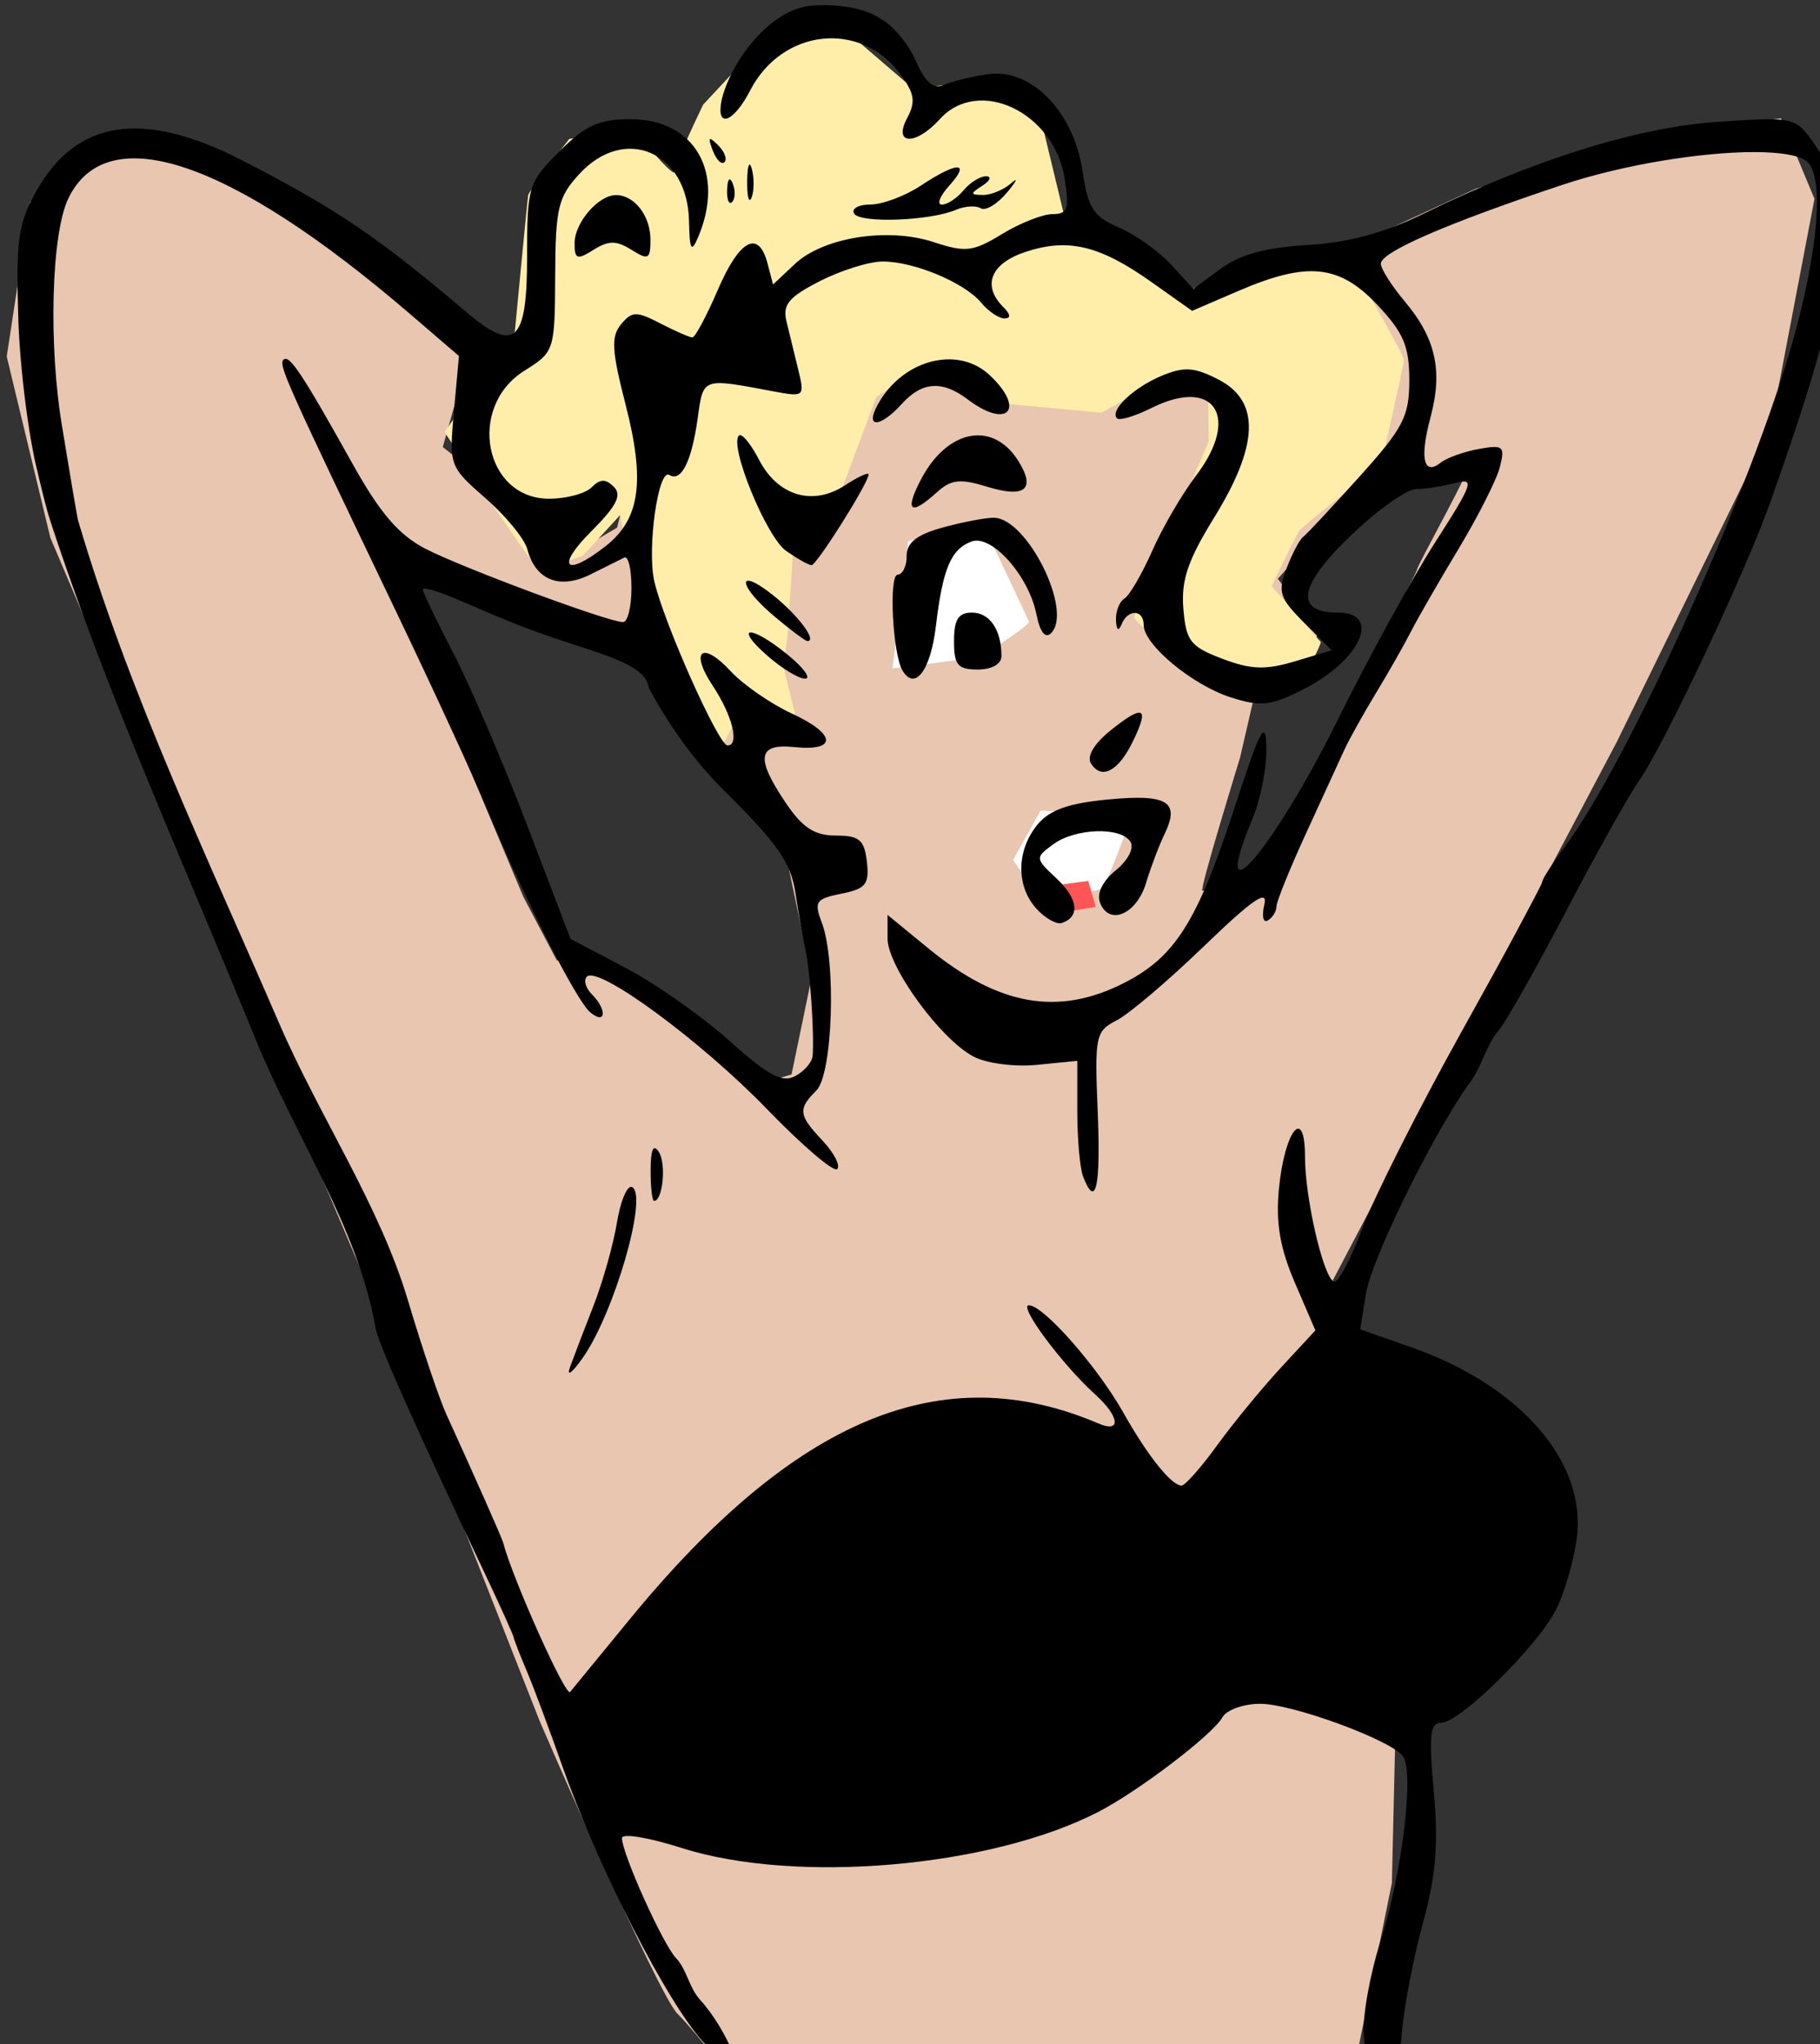 <?xml version="1.0" encoding="UTF-8"?>
<svg width="50.842mm" height="57.087mm" version="1.1" viewBox="0 0 50.842 57.087" xmlns="http://www.w3.org/2000/svg">
<rect x="0" y="0" width="50.842" height="57.087" fill="#333333" stroke="none"/>
<g transform="translate(-308.13 -91.972)">
<path transform="matrix(.265 0 0 .265 308.13 91.972)" d="m187.74 12.469-13.789 1.77-18.385 5.656-22.185 10.252-64.788 10.607-3.537 14.85v2e-3l-6.01 3.533-2.475-0.354-1.06-3.535-3.889-4.242-4.949-3.889 3.182-11.314-27.932-18.385-12.02-2.828-6.719 6.717-2.475 16.264 4.596 19.092 18.031 42.426 16.617 39.246 16.971 43.133s12.375 28.638 14.496 30.76c2.121 2.121 6.717 8.131 6.717 8.131l63.641 2.475 4.949-24.395 0.354-15.203-7.07-47.377 10.605-20.152 19.799-37.477 16.264-33.234 4.596-24.041zm-32.881 36.328c0.619 0-5.39 10.608-5.479 11.227-0.088 0.619-15.468 29.786-15.998 31.111-0.53 1.326-6.277 2.74-6.631 2.74-0.354 0 3.978-14.053 3.978-14.053l1.855-8.043 5.393-2.477 0.973-2.65-4.244-5.656 9.369-10.52s10.164-1.68 10.783-1.68zm-114.55 10.342s22.273 6.363 25.102 7.07c0.197 0.049 0.364 0.036 0.506-0.023l0.203 2.5 16.615 20.859 2.83 13.434-2.123 10.254-3.535 1.061-16.971-12.729-4.242-0.354-3.535-6.717z" fill="#e9c6af"/>
<path d="m337.2 114.61-0.772 1.38 0.865 1.216 1.66-0.421s0.889-2.081 0.725-2.081c-0.164 0-2.479-0.093-2.479-0.093z" fill="#fff"/>
<path d="m337.29 116.74 1.24-0.164 0.21 0.725-1.45 0.234z" fill="#f55"/>
<path d="m333.06 110.64 1.824-0.234 0.561-0.047s1.473-0.912 1.427-1.029c-0.047-0.117-1.263-2.689-1.263-2.689l-2.105 0.444z" fill="#fff"/>
<path d="m343.65 108.34 1.38 1.567s-0.187 0.538-0.327 0.538c-0.14 0-2.689 0.468-2.689 0.468s-2.292-1.52-2.198-1.731c0.093-0.21 2.081-4.888 2.081-4.888l-0.023-1.333s-0.912-0.585-1.029-0.538c-0.117 0.047-1.941 1.076-1.941 1.076s-3.227-0.304-3.321-0.304c-0.093 0-1.66-0.959-1.66-0.959l-1.31 0.819-0.982 2.619s-1.356 1.754-1.356 1.847c0 0.093-0.14 2.011-0.14 2.105 0 0.093-0.117 0.982-0.117 0.982l0.444 1.801-1.871-0.14-0.514 0.959-1.941-3.064-0.678-3.812-1.052 1.146s-1.076 0.398-1.286 0.281c-0.21-0.117-2.572-3.742-2.572-3.742l1.964-2.806s0.351-3.695 0.374-3.812c0.023-0.117 1.146-1.567 1.146-1.567l1.801-0.257s1.146 1.403 1.146 1.169 0.795-1.871 0.795-1.871l2.268-2.432 1.637 0.304 1.964 1.684 1.988-0.234 1.637 1.333 0.655 2.713s3.134 2.011 3.227 1.918c0.093-0.093 2.877-1.216 2.877-1.216l2.151 0.889s1.169 2.035 1.169 2.175c0 0.14-0.631 2.9-0.631 2.9s-2.198 1.731-2.292 1.871c-0.093 0.14-0.772 1.544-0.772 1.544z" fill="#fea"/>
<path transform="scale(.265)" d="m1249 347.62c-5.136-0.055-9.406 6.392-10.191 10.07-0.572 2.969 1.273 2.297 3.031-1.103 3.353-6.484 11.565-7.407 15.772-1.773 1.552 2.079 1.698 2.961 0.775 4.686-1.525 2.849 0.889 2.937 3.434 0.125 4.093-4.523 12.05-0.746 13.164 6.25 0.51 3.215 0.329 3.751-1.283 3.754-1.034 2e-3 -3.426 0.947-5.316 2.1-3.059 1.865-3.849 1.959-7.186 0.857-4.831-1.594-11.65-0.524-14.656 2.301l-2.299 2.16-0.578-2.211c-0.944-3.609-2.958-2.54-5.25 2.789-1.183 2.75-2.387 5-2.674 5-0.287 0-1.804-0.662-3.371-1.473-2.536-1.311-2.993-1.302-4.149 0.09-1.072 1.292-0.988 2.769 0.48 8.469 2.081 8.079 1.521 12.058-2.094 14.902-4.25 3.343-5.335 2.259-1.539-1.537 2.675-2.675 3.267-3.834 2.4-4.701-0.867-0.867-1.445-0.854-2.35 0.051-0.66 0.66-2.674 1.199-4.477 1.199-6.831 0-8.705-9.668-2.613-13.486 3.174-1.99 3.212-2.107 3.25-10.023 0.034-7.164 0.308-8.3 2.58-10.75 4.789-5.164 11.392-2.295 11.529 5.01 0.056 3.008 0.24 3.354 0.93 1.75 2.934-6.827-0.288-12.5-7.1-12.5-3.329 0-4.739 0.639-7.5 3.4-3.273 3.273-3.4 3.686-3.4 11.031 0 9.089-1.253 10.257-6.365 5.926-9.465-8.019-13.692-10.881-23.635-16-10.436-5.373-17.474-4.348-21.695 3.162-1.959 3.485-2.2 5.165-1.94 13.48 0.164 5.225 1.09 12.558 2.061 16.297 0 0 0.756 3.329 1.285 4.949 6.072 18.601 14.242 36.451 21.609 54.578 4.136 10.176 10.811 19.941 12.682 30.414 0 1.096 4.045 10.209 11.764 26.504 1.5 3.167 2.768 5.983 2.816 6.258 0.049 0.275 0.662 1.85 1.363 3.5 0.702 1.65 2.387 6.15 3.744 10 3.783 10.73 11.044 24.956 14.871 29.135 0.386 0.421 0.743 0.774 1.09 1.111h2.006c-0.635-1.69-2.051-4.055-3.404-5.527-1.214-1.339-1.41-3.217-2.537-4.396-1.371-1.406-5.713-11.031-5.713-12.666 0-0.535 2.812-0.072 6.25 1.027 12.029 3.848 32.594 2.075 43.967-3.791 4.242-2.188 12.055-8.142 13.084-9.971 0.44-0.782 2.231-1.422 3.981-1.422 3.345 0 13.648 3.767 15.023 5.492 1.246 1.563-0.04 12.298-2.338 19.508-1.139 3.575-1.935 8.075-1.77 10l0.15 1.746h3.674l0.207-2.287c0.246-2.727 1.247-7.875 2.227-11.439 1.348-4.908 1.622-8.246 1.123-13.75-0.542-5.986-0.403-7.269 0.791-7.269 1.943 0 10.049-7.971 12.059-11.857 0.884-1.709 1.88-5.094 2.213-7.521 1.105-8.058-5.89-16.145-17.478-20.209l-5.342-1.871 0.598-3.744c0.572-3.577 6.813-16.343 10.73-21.951 1.44-1.763 1.905-4.223 3.23-5.766 0.757-0.868 3.964-6.53 7.125-12.58 3.161-6.05 6.612-12.224 7.67-13.721 2.592-3.666 11.175-21.843 13.826-29.279 8.317-23.327 9.31-31.32 4.703-37.881-2.008-2.86-2.082-2.876-10.111-2.348-8.467 0.557-19.398 3.962-31.09 9.686-4.15 2.031-7.927 3.051-12.252 3.305-4.38 0.257-7.115 1.004-9.131 2.494l-2.879 2.129-2.369-2.572c-1.303-1.414-3.778-3.17-5.5-3.904-2.671-1.139-3.234-2.017-3.828-5.981-0.933-6.224-5.408-10.813-9.922-10.174-1.716 0.243-3.818 0.751-4.674 1.127-1.121 0.493-1.959-0.229-3-2.586-0.794-1.799-2.466-3.771-3.713-4.383-0.142-0.155-2.322-1.581-6.557-1.416zm-11.307 14.111c-0.227-0.08-0.146 0.299 0.193 1.189 0.376 0.986 0.934 1.54 1.242 1.232 0.308-0.308 0-1.115-0.682-1.793-0.37-0.368-0.618-0.581-0.754-0.629zm110.01 1.363c2.506 2e-3 4.439 0.274 5.369 0.861 2.121 1.339 1.404 9.893-1.707 20.365-4.736 15.942-17.233 43.401-23.66 51.988-1.31 1.751-2.383 3.423-2.383 3.715 0 0.292-3.766 7.287-8.369 15.543s-9.379 17.715-10.615 21.021c-1.236 3.306-2.592 5.8-3.01 5.541-1.139-0.704-3.006-8.869-3.006-13.146 0-5.466-2.154-2.805-2.75 3.397-0.343 3.569 0.107 6.208 1.688 9.881l2.156 5.012-3.633 3.928c-1.999 2.16-5.021 5.84-6.717 8.178-1.695 2.337-3.386 4.25-3.758 4.25-1.069 0-3.579-3.143-6.133-7.68-2.733-4.854-8.423-11.32-9.961-11.32-1.139 0 3.529 6.272 6.998 9.404 2.56 2.311 2.768 4.09 0.359 3.061-16.483-7.041-32.027-0.573-49.357 20.535-3.387 4.125-6.249 7.613-6.361 7.752-0.46 0.572-6.059-11.915-7.062-15.752-0.124-0.476-3.027-7.03-5.979-13.498-0.753-1.651-2.576-7.052-4.049-12.002-2.982-10.025-9.333-19.385-13.598-29.258-7.544-17.467-15.82-34.747-21.191-53-0.047-0.16-0.066-0.328-0.096-0.492-0.558-3.077-1.09-6.5-1.559-9.25-1.467-8.611-1.165-20.345 0.621-24.109 4.048-8.531 17.083-4.143 36.039 12.135l5.156 4.43-0.527 5.812c-0.521 5.751-0.484 5.851 3.344 9.191 2.128 1.857 4.105 4.27 4.393 5.363 0.856 3.254 3.411 4.274 6.65 2.654 1.555-0.778 3.164-1.578 3.576-1.779 0.412-0.201 0.75 1.248 0.75 3.219 0 1.971-0.398 3.584-0.885 3.584-1.548 0-16.942-5.716-20.854-7.742-2.778-1.439-4.769-3.753-7.615-8.854-5.345-9.578-6.724-11.659-7.328-11.055-0.539 0.539 0.159 2.099 11.908 26.619 3.813 7.958 8.064 17.183 9.447 20.5 3.953 9.48 9.508 20.437 10.982 21.66 1.657 1.375 1.797-0.277 0.162-1.912-0.651-0.651-0.883-1.484-0.516-1.852 1.194-1.194 12.029 6.77 18.963 13.939 3.721 3.848 7.062 6.702 7.422 6.342 0.36-0.36-0.322-1.694-1.516-2.965-2.573-2.739-2.651-3.345-0.672-5.324 1.724-1.724 2.107-13.634 0.568-17.682-0.842-2.214-0.641-2.511 2.066-3.053 2.574-0.515 2.956-0.992 2.684-3.361-0.267-2.319-0.791-2.762-3.268-2.762-2.235 0-3.506-0.823-5.25-3.398-3.239-4.784-3.014-6.326 0.865-5.928 4.567 0.469 4.434-1.372-0.258-3.537-2.22-1.025-5.117-3.029-6.438-4.453-3.021-3.258-4.357-2.175-1.895 1.535 2.072 3.122 2.852 6.281 1.553 6.281-0.943 0-6.684-12.857-7.709-17.264-0.798-3.433 0.399-11.968 1.576-11.24 1.257 0.777 2.355-1.424 2.992-5.996 0.598-4.294 0.427-4.233 7.91-2.828 3.338 0.627 3.385 0.586 2.688-2.268-0.391-1.598-0.949-3.887-1.24-5.088-0.429-1.772 0.234-2.572 3.523-4.25 2.228-1.137 5.208-2.066 6.623-2.066 3.308 0 8.622 2.222 10.381 4.344 0.755 0.91 1.857 1.656 2.449 1.656 0.702 0 0.661-0.419-0.121-1.201-2.272-2.272-1.329-4.601 2.353-5.816 4.482-1.479 7.81-0.683 13.25 3.17l4.303 3.047 4.881-2.1c7.272-3.128 10.624-2.792 14.645 1.471 2.76 2.927 3.367 4.357 3.367 7.92 0 3.838-0.616 5.031-5.25 10.178-2.888 3.207-5.559 6.065-5.938 6.352-0.378 0.286-1.166 1.782-1.752 3.324-0.944 2.484-0.733 3.136 1.848 5.717l2.912 2.912-3.877 1.162c-3.109 0.931-4.626 0.877-7.66-0.273-3.363-1.274-3.817-1.859-4.1-5.268-0.248-2.994 0.465-5.103 3.25-9.615 4.718-7.644 4.866-12.258 0.465-14.533-2.541-1.314-3.621-1.39-5.967-0.418-2.995 1.241-5.559 3.677-4.736 4.5 0.264 0.264 1.903-0.23 3.643-1.098 6.62-3.303 9.402 0.945 4.676 7.141-1.452 1.904-3.525 5.461-4.606 7.904-1.081 2.443-2.401 4.713-2.936 5.043-0.534 0.33-0.936 1.361-0.893 2.291 0.049 1.041 0.271 1.211 0.582 0.441 0.665-1.651 2.338-1.607 2.338 0.062 0 2.066 5.137 6.33 9.182 7.621 3.196 1.021 4.214 0.904 7.717-0.883 6.007-3.065 8.219-8.051 3.57-8.051-4.609 0-4.135-2.847 1.348-8.104 2.809-2.694 5.913-4.903 6.896-4.91 0.984-8e-3 2.829-0.294 4.104-0.635 2.111-0.565 1.925-9e-3 -2.1 6.264-2.429 3.786-7.024 12.154-10.211 18.596-6.86 13.865-13.796 21.907-9.006 10.443 0.825-1.974 1.471-5.293 1.434-7.373-0.057-3.181-0.6-2.158-3.408 6.434-3.881 11.874-6.223 15.58-11.568 18.307-6.947 3.544-13.255 2.433-20.674-3.647l-4.283-3.51v2.488c0 2.947 5.559 10.585 9.047 12.43 1.376 0.728 4.32 1.115 6.703 0.881l4.25-0.42v5.297c0 2.913 0.274 6.007 0.608 6.877 1.344 3.504 1.876 1.155 1.545-6.83-0.331-7.989-0.231-8.473 2-9.613 1.292-0.66 5.444-4.187 9.226-7.838 5.048-4.872 6.737-6.039 6.344-4.387-0.294 1.238-0.128 2 0.371 1.691 0.499-0.308 0.906-0.973 0.906-1.477 0-0.504 1.4-3.965 3.111-7.691s3.524-7.673 4.025-8.773c0.502-1.1 2.004-3.8 3.34-6 1.335-2.2 3-5.125 3.699-6.5 0.699-1.375 2.96-5.304 5.024-8.729 2.064-3.425 4.022-7.306 4.354-8.625 0.548-2.183 0.348-2.353-2.225-1.889-1.555 0.281-3.35 0.921-3.988 1.424-1.841 1.45-2.27-0.401-1.103-4.769 1.314-4.923 0.552-8.322-2.736-12.23-1.375-1.634-2.5-3.413-2.5-3.953 0-1.226 6.953-4.245 19.129-8.305 6.459-2.154 14.74-3.461 20.252-3.457zm-105.95 1.328c-0.13 0.07-0.223 0.674-0.234 1.705-0.02 1.65 0.187 2.445 0.461 1.768 0.275-0.677 0.291-2.027 0.037-3-0.095-0.365-0.186-0.515-0.264-0.473zm21.885 0.287c-0.557 0-1.885 0.64-3.814 1.918-1.65 1.093-4.039 1.988-5.309 1.992-1.27 4e-3 -2.044 0.436-1.721 0.959 0.643 1.04 8.009 0.765 10.732-0.4 0.936-0.401 2.112-0.475 2.615-0.164 0.503 0.311 1.75-0.438 2.772-1.662 1.021-1.225 1.216-1.662 0.434-0.975-0.783 0.688-2.12 1.242-2.973 1.234-1.366-0.013-1.372-0.13-0.051-0.984 0.825-0.533 0.993-0.979 0.373-0.986-0.62-8e-3 -1.688 0.661-2.373 1.486-0.685 0.825-1.709 1.5-2.277 1.5s-0.218-0.9 0.777-2c1.157-1.278 1.371-1.918 0.815-1.918zm-23.949 1.264c-0.152-0.023-0.255 0.342-0.285 1.07-0.043 1.054 0.193 1.645 0.525 1.312 0.332-0.332 0.367-1.194 0.078-1.916-0.12-0.299-0.227-0.453-0.318-0.467zm-11.994 1.654c-1.871 0-4.371 2.904-4.371 5.078 0 1.687 0.259 1.777 2 0.689 1.599-0.999 2.401-0.999 4 0 1.783 1.114 2 0.998 2-1.061 0-2.518-1.689-4.707-3.629-4.707zm34.814 17.314c-2.776 0.108-5.67 1.852-7.275 4.852-1.307 2.442 0.323 2.338 2.59-0.166 2.13-2.353 4.26-2.497 6.941-0.469 4.22 3.192 6.156 1.042 2.309-2.562-1.276-1.195-2.899-1.719-4.564-1.654zm-21.723 7.984c-0.056-7e-3 -0.102 7e-3 -0.139 0.043-1.056 1.055 2.893 10.695 4.979 12.156 1.178 0.825 2.384 1.502 2.678 1.502 0.548 0 6.019-8.694 6.019-9.564 0-0.265-1.121 0.252-2.492 1.15-3.392 2.223-7.088 1.125-9.062-2.693-0.766-1.482-1.593-2.546-1.982-2.594zm24.914 0.023c-2.117 0.072-4.332 1.689-5.893 4.707-1.715 3.316-1.071 3.81 1.697 1.305 1.519-1.374 2.448-1.478 5.328-0.594 3.981 1.222 5.135 0.266 3.277-2.711-1.176-1.883-2.764-2.763-4.41-2.707zm1.801 8.682c-0.923 3e-3 -3.365 0.474-5.428 1.047-2.698 0.749-3.75 1.591-3.75 2.996 0 1.074-0.42 1.953-0.935 1.953-0.969 0-0.536 8.426 0.521 10.137 1.317 2.131 2.947-0.062 3.504-4.717 0.724-6.049 1.574-8.077 3.734-8.906 2.117-0.812 6.043 3.569 6.861 7.658 0.379 1.894 0.934 2.607 1.553 1.988 2.34-2.34-2.559-12.168-6.061-12.156zm-25.953 6.643c-0.57 0.13 0.401 1.7 2.854 3.764 1.692 1.424 3.253 2.59 3.469 2.59 1.058 0-1.009-2.758-3.615-4.826-1.467-1.164-2.364-1.605-2.707-1.527zm-33.928 0.834c0.571 0.059 1.906 0.505 3.453 1.174 6.42 2.778 7.581 3.22 13.75 5.232 4.502 1.469 6.081 2.476 6.32 4.035 2.131 3.992 4.899 7.818 7.967 10.865 5.577 5.502 7.01 7.556 7.494 10.756 0.329 2.175 0.811 4.898 1.07 6.049 0.474 2.099 0.927 8.85 0.746 11.123-0.053 0.668-0.885 1.63-1.848 2.139-1.372 0.725-2.867-0.079-6.918-3.721-2.842-2.555-7.772-6.016-10.957-7.691l-5.791-3.045-4.598-12.021c-2.529-6.611-6.034-14.781-7.791-18.156-1.757-3.375-3.195-6.373-3.195-6.662 0-0.072 0.106-0.096 0.297-0.076zm57.598 2.519c-1.437 0-1.895 0.723-1.895 3 0 2.533 0.389 3 2.5 3 1.492 0 2.5-0.574 2.5-1.42 0-2.758-1.235-4.58-3.105-4.58zm-23.328 2.092c-0.516 0.015-0.087 0.832 1.74 2.439 1.543 1.358 3.343 2.45 4 2.432 0.657-0.02-0.157-1.142-1.807-2.494-1.956-1.603-3.417-2.392-3.934-2.377zm40.932 8.453c-0.462 6e-3 -1.431 0.623-2.947 1.832-1.767 1.409-2.582 2.76-2.119 3.51 1.099 1.778 2.879 0.855 4.41-2.287 1.003-2.059 1.25-3.062 0.656-3.055zm0.547 8.986c-0.982-0.046-2.241 0.014-3.809 0.164-4.203 0.402-6.197 1.117-7.463 2.676-2.203 2.712-2.243 6.451-0.096 8.824 0.922 1.019 2.132 1.701 2.688 1.516 1.949-0.65 1.722-2.554-0.561-4.693-2.261-2.119-2.268-2.185-0.363-3.588 2.338-1.723 7.163-1.883 8.16-0.27 0.407 0.658-0.265 1.958-1.549 2.998-1.385 1.122-2.032 2.449-1.662 3.412 0.95 2.475 3.851 1.236 4.85-2.07 0.498-1.65 1.377-3.971 1.951-5.156 1.245-2.568 0.799-3.673-2.146-3.812zm-51.65 36.92c-0.249 0.089-0.371 0.849-0.379 2.299-0.01 1.788 0.158 3.25 0.369 3.25 0.909 0 1.294-3.9 0.508-5.141-0.146-0.231-0.274-0.367-0.383-0.406-0.041-0.015-0.08-0.015-0.115-2e-3zm-2.5 4.078c-0.482 0.141-1.081 1.667-1.42 3.715-0.386 2.34-1.495 6.281-2.461 8.756-0.966 2.475-2.087 5.4-2.49 6.5-0.403 1.1 0.21 0.65 1.365-1 3.285-4.693 6.837-16.935 5.205-17.943-0.063-0.039-0.13-0.048-0.199-0.027z"/>
</g>
</svg>
